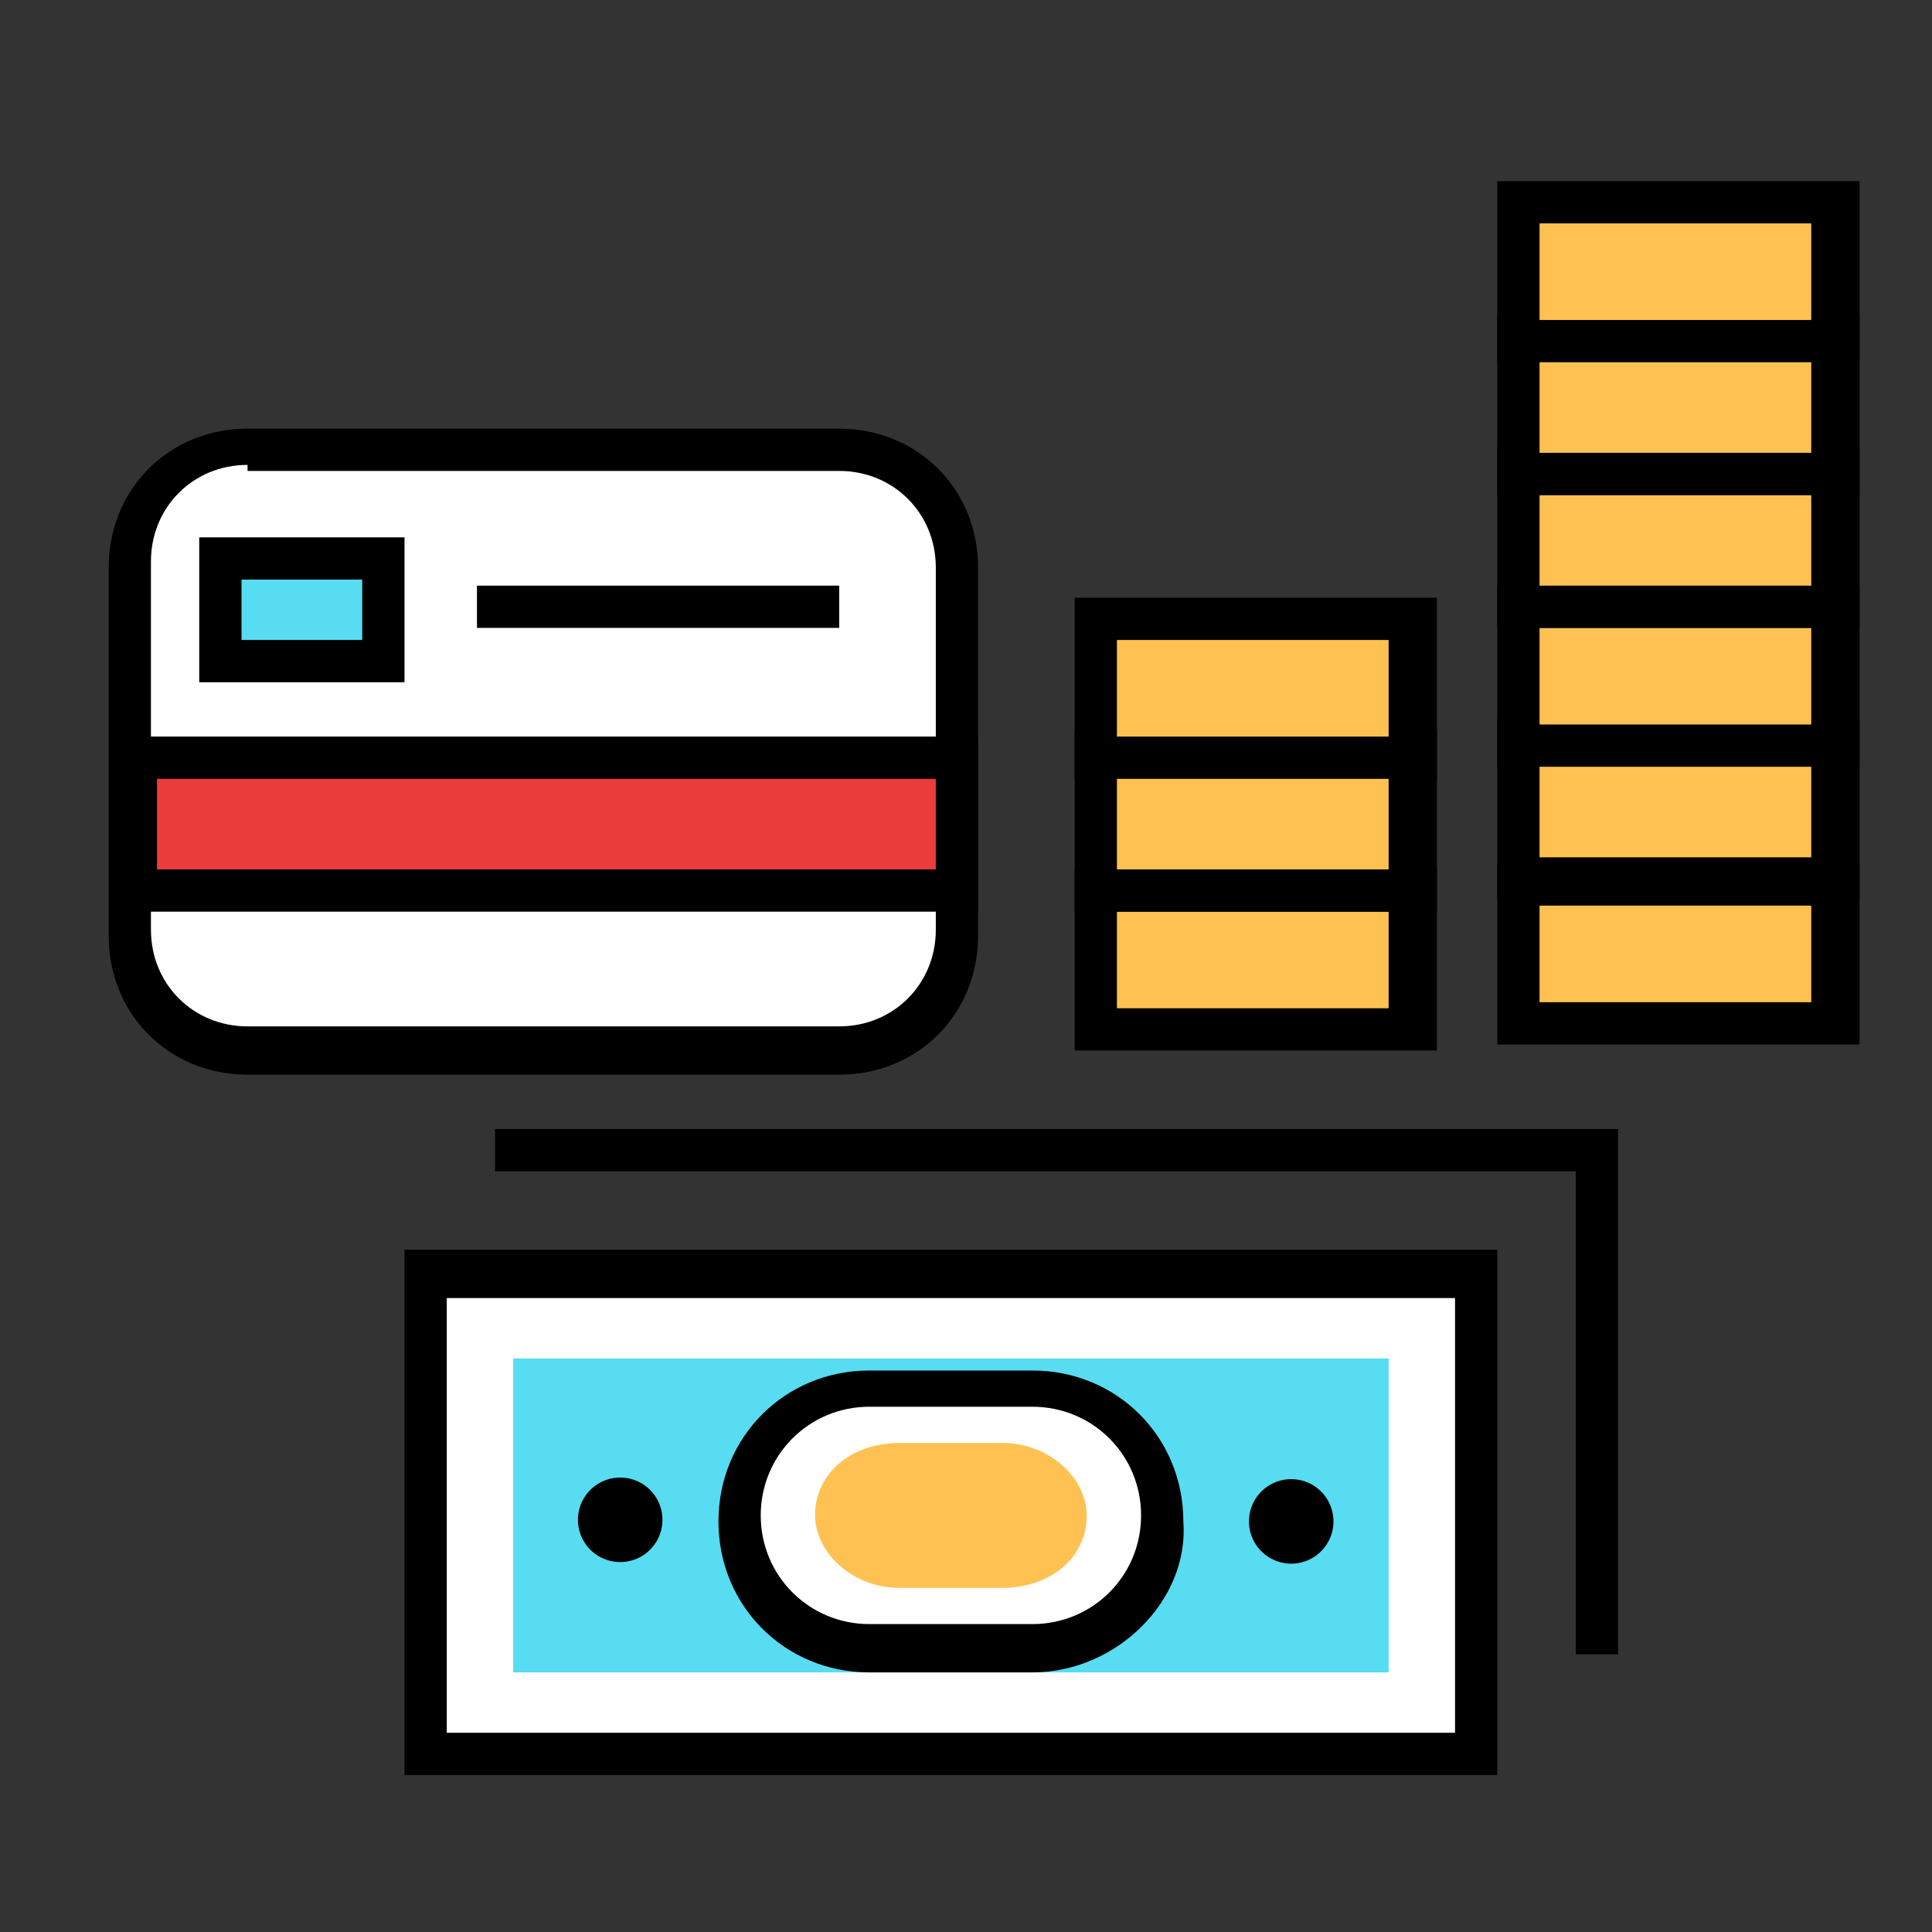 <?xml version="1.0" encoding="utf-8"?>
<!-- Generator: Adobe Illustrator 21.0.2, SVG Export Plug-In . SVG Version: 6.00 Build 0)  -->
<svg version="1.1" id="Layer_1" xmlns="http://www.w3.org/2000/svg" xmlns:xlink="http://www.w3.org/1999/xlink" x="0px" y="0px"
	 viewBox="0 0 32 32" style="enable-background:new 0 0 32 32;" xml:space="preserve">
<rect x="0" y="0" width="32" height="32" fill="#333333" stroke="none"/>
<style type="text/css">
	.st0{fill:#FFFFFF;}
	.st1{fill:#57DCF1;}
	.st2{fill:#FFC252;}
	.st3{fill:#EA3C3B;}
</style>
<g>
	<g>
		<g>
			<rect x="7.1" y="21.1" class="st0" width="17.4" height="8"/>
			<path d="M24.8,29.4H6.7v-8.7h18.1V29.4z M7.4,28.7h16.7v-7.2H7.4V28.7z"/>
		</g>
		<g>
			<rect x="8.5" y="22.5" class="st1" width="14.5" height="5.2"/>
		</g>
		<g>
			<path class="st0" d="M19.3,25.1c0,1.2-1,2.2-2.2,2.2h-2.7c-1.2,0-2.2-1-2.2-2.2l0,0c0-1.2,1-2.2,2.2-2.2h2.7
				C18.3,22.9,19.3,23.9,19.3,25.1L19.3,25.1z"/>
			<path d="M17.1,27.7h-2.7c-1.4,0-2.5-1.1-2.5-2.5c0-1.4,1.1-2.5,2.5-2.5h2.7c1.4,0,2.5,1.1,2.5,2.5C19.7,26.5,18.5,27.7,17.1,27.7
				z M14.4,23.3c-1,0-1.8,0.8-1.8,1.8c0,1,0.8,1.8,1.8,1.8h2.7c1,0,1.8-0.8,1.8-1.8c0-1-0.8-1.8-1.8-1.8H14.4z"/>
		</g>
		<g>
			<path class="st2" d="M18,25.1c0,0.7-0.6,1.2-1.4,1.2h-1.7c-0.8,0-1.4-0.6-1.4-1.2l0,0c0-0.7,0.6-1.2,1.4-1.2h1.7
				C17.4,23.9,18,24.5,18,25.1L18,25.1z"/>
		</g>
		<g>
			
				<ellipse transform="matrix(4.906974e-02 -0.999 0.999 4.906974e-02 -15.403 34.126)" cx="10.2" cy="25.2" rx="0.7" ry="0.7"/>
		</g>
		<g>
			<ellipse transform="matrix(4.868397e-02 -0.999 0.999 4.868397e-02 -4.83 45.351)" cx="21.4" cy="25.2" rx="0.7" ry="0.7"/>
		</g>
	</g>
	<g>
		<g>
			<polygon points="26.8,27.4 26.1,27.4 26.1,19.4 8.2,19.4 8.2,18.7 26.8,18.7 			"/>
		</g>
	</g>
	<g>
		<g>
			<g>
				<g>
					<rect x="25.2" y="14.6" class="st2" width="5.2" height="2.3"/>
				</g>
				<g>
					<path d="M30.8,17.3h-6v-3h6V17.3z M25.5,16.6h4.5V15h-4.5V16.6z"/>
				</g>
			</g>
			<g>
				<g>
					<rect x="25.2" y="12.3" class="st2" width="5.2" height="2.3"/>
				</g>
				<g>
					<path d="M30.8,14.9h-6v-3h6V14.9z M25.5,14.2h4.5v-1.6h-4.5V14.2z"/>
				</g>
			</g>
			<g>
				<g>
					<rect x="25.2" y="10.1" class="st2" width="5.2" height="2.3"/>
				</g>
				<g>
					<path d="M30.8,12.7h-6v-3h6V12.7z M25.5,12h4.5v-1.6h-4.5V12z"/>
				</g>
			</g>
			<g>
				<g>
					<rect x="25.2" y="7.8" class="st2" width="5.2" height="2.3"/>
				</g>
				<g>
					<path d="M30.8,10.4h-6v-3h6V10.4z M25.5,9.7h4.5V8.2h-4.5V9.7z"/>
				</g>
			</g>
			<g>
				<g>
					<rect x="25.2" y="5.6" class="st2" width="5.2" height="2.3"/>
				</g>
				<g>
					<path d="M30.8,8.2h-6v-3h6V8.2z M25.5,7.5h4.5V5.9h-4.5V7.5z"/>
				</g>
			</g>
			<g>
				<g>
					<rect x="25.2" y="3.4" class="st2" width="5.2" height="2.3"/>
				</g>
				<g>
					<path d="M30.8,6h-6V3h6V6z M25.5,5.3h4.5V3.7h-4.5V5.3z"/>
				</g>
			</g>
		</g>
		<g>
			<g>
				<rect x="18.2" y="14.8" class="st2" width="5.2" height="2.3"/>
			</g>
			<g>
				<path d="M23.8,17.4h-6v-3h6V17.4z M18.5,16.7h4.5v-1.6h-4.5V16.7z"/>
			</g>
		</g>
		<g>
			<g>
				<rect x="18.2" y="12.5" class="st2" width="5.2" height="2.3"/>
			</g>
			<g>
				<path d="M23.8,15.1h-6v-3h6V15.1z M18.5,14.4h4.5v-1.6h-4.5V14.4z"/>
			</g>
		</g>
		<g>
			<g>
				<rect x="18.2" y="10.3" class="st2" width="5.2" height="2.3"/>
			</g>
			<g>
				<path d="M23.8,12.9h-6v-3h6V12.9z M18.5,12.2h4.5v-1.6h-4.5V12.2z"/>
			</g>
		</g>
	</g>
	<g>
		<path class="st0" d="M15.9,15.5c0,1.1-0.9,2-2,2H4.1c-1.1,0-2-0.9-2-2V9.4c0-1.1,0.9-2,2-2h9.8c1.1,0,2,0.9,2,2V15.5z"/>
		<path d="M13.9,17.8H4.1c-1.3,0-2.3-1-2.3-2.3V9.4c0-1.3,1-2.3,2.3-2.3h9.8c1.3,0,2.3,1,2.3,2.3v6.1C16.2,16.8,15.2,17.8,13.9,17.8
			z M4.1,7.7c-0.9,0-1.6,0.7-1.6,1.6v6.1c0,0.9,0.7,1.6,1.6,1.6h9.8c0.9,0,1.6-0.7,1.6-1.6V9.4c0-0.9-0.7-1.6-1.6-1.6H4.1z"/>
	</g>
	<g>
		<rect x="2.2" y="12.6" class="st3" width="13.6" height="2.2"/>
		<path d="M16.2,15.1H1.9v-2.9h14.3V15.1z M2.6,14.4h12.9v-1.5H2.6V14.4z"/>
	</g>
	<g>
		<rect x="3.7" y="9.2" class="st1" width="2.7" height="1.7"/>
		<path d="M6.7,11.3H3.3V8.9h3.4V11.3z M4,10.6h2v-1H4V10.6z"/>
	</g>
	<g>
		<g>
			<rect x="7.9" y="9.7" width="6" height="0.7"/>
		</g>
	</g>
</g>
</svg>
